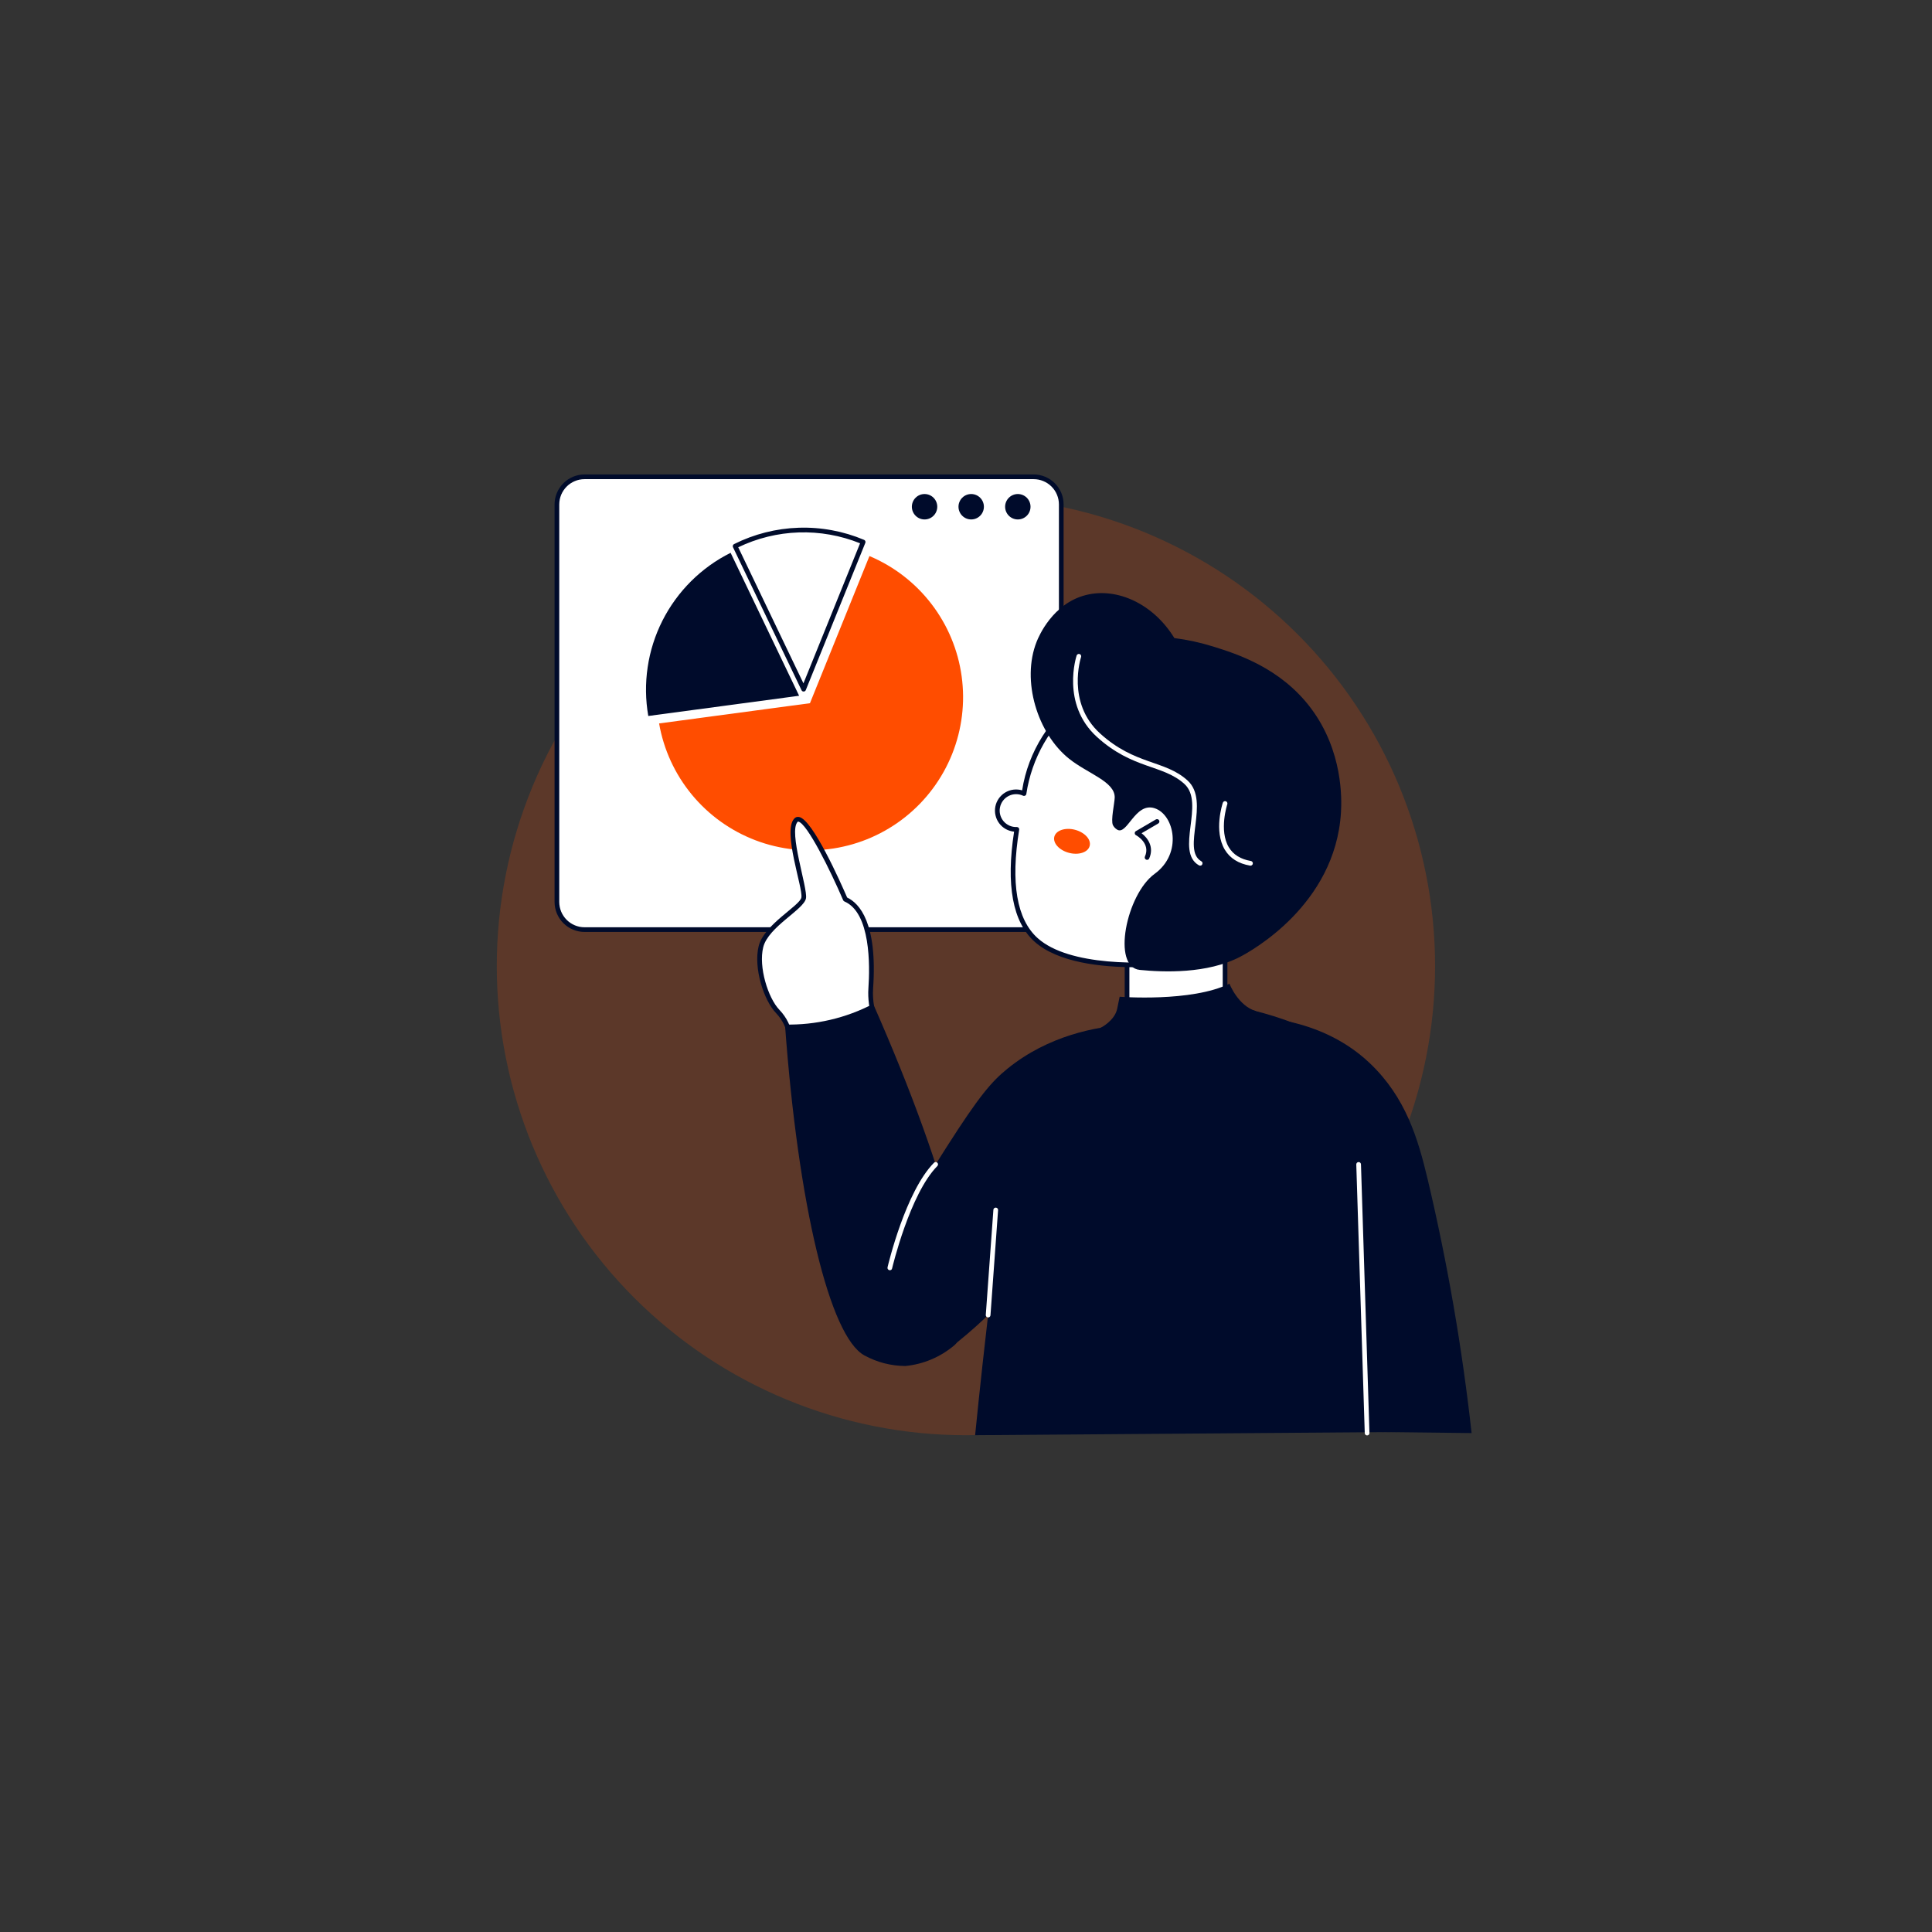 <svg version="1.0" preserveAspectRatio="xMidYMid meet" height="500" viewBox="0 0 375 375" zoomAndPan="magnify" width="500" xmlns:xlink="http://www.w3.org/1999/xlink" xmlns="http://www.w3.org/2000/svg"><rect x="0" y="0" width="375" height="375" fill="#333333" stroke="none"/><defs><filter id="4224a7a11f" height="100%" width="100%" y="0%" x="0%"><feColorMatrix color-interpolation-filters="sRGB" values="0 0 0 0 1 0 0 0 0 1 0 0 0 0 1 0 0 0 1 0"></feColorMatrix></filter><clipPath id="136eb50e82"><path clip-rule="nonzero" d="M 58.711 58.711 L 315.961 58.711 L 315.961 315.961 L 58.711 315.961 Z M 58.711 58.711"></path></clipPath><mask id="b08d58df9d"><g filter="url(#4224a7a11f)"><rect fill-opacity="0.2" height="450" y="-37.5" fill="#000000" width="450" x="-37.5"></rect></g></mask><clipPath id="6fefa52963"><rect height="258" y="0" width="258" x="0"></rect></clipPath></defs><g clip-path="url(#136eb50e82)"><g mask="url(#b08d58df9d)"><g transform="matrix(1, 0, 0, 1, 58, 58)"><g clip-path="url(#6fefa52963)"><path fill-rule="nonzero" fill-opacity="1" d="M 193.875 65.121 C 194.93 66.176 195.957 67.254 196.957 68.359 C 197.957 69.465 198.934 70.594 199.879 71.742 C 200.824 72.895 201.738 74.07 202.629 75.27 C 203.516 76.465 204.371 77.684 205.199 78.922 C 206.027 80.16 206.824 81.418 207.594 82.699 C 208.359 83.977 209.094 85.273 209.797 86.586 C 210.496 87.902 211.168 89.23 211.805 90.578 C 212.441 91.926 213.047 93.289 213.617 94.664 C 214.188 96.043 214.723 97.434 215.223 98.836 C 215.727 100.238 216.195 101.652 216.625 103.078 C 217.059 104.504 217.457 105.941 217.816 107.387 C 218.18 108.832 218.508 110.285 218.797 111.746 C 219.09 113.211 219.344 114.676 219.562 116.152 C 219.781 117.625 219.961 119.105 220.109 120.586 C 220.254 122.07 220.363 123.555 220.438 125.043 C 220.512 126.531 220.547 128.023 220.547 129.512 C 220.547 131.004 220.512 132.492 220.438 133.98 C 220.363 135.469 220.254 136.953 220.109 138.438 C 219.961 139.922 219.781 141.398 219.562 142.875 C 219.344 144.348 219.09 145.816 218.797 147.277 C 218.508 148.738 218.18 150.191 217.816 151.637 C 217.457 153.086 217.059 154.52 216.625 155.945 C 216.195 157.371 215.727 158.785 215.223 160.191 C 214.723 161.594 214.188 162.984 213.617 164.359 C 213.047 165.738 212.441 167.098 211.805 168.445 C 211.168 169.793 210.496 171.125 209.793 172.438 C 209.094 173.754 208.359 175.051 207.594 176.328 C 206.824 177.605 206.027 178.863 205.199 180.102 C 204.371 181.344 203.516 182.562 202.629 183.758 C 201.738 184.953 200.824 186.129 199.879 187.281 C 198.934 188.434 197.957 189.562 196.957 190.664 C 195.957 191.77 194.93 192.848 193.875 193.902 C 192.824 194.957 191.742 195.984 190.641 196.984 C 189.535 197.984 188.406 198.957 187.254 199.902 C 186.102 200.848 184.93 201.766 183.73 202.652 C 182.535 203.543 181.316 204.398 180.078 205.227 C 178.84 206.055 177.578 206.852 176.301 207.617 C 175.023 208.383 173.727 209.117 172.41 209.82 C 171.098 210.523 169.766 211.195 168.418 211.832 C 167.074 212.469 165.711 213.07 164.332 213.641 C 162.957 214.211 161.566 214.75 160.164 215.25 C 158.762 215.754 157.348 216.219 155.918 216.652 C 154.492 217.086 153.059 217.484 151.613 217.844 C 150.168 218.207 148.715 218.535 147.25 218.824 C 145.789 219.113 144.32 219.371 142.848 219.59 C 141.375 219.809 139.895 219.988 138.41 220.137 C 136.93 220.281 135.441 220.391 133.953 220.465 C 132.465 220.539 130.977 220.574 129.484 220.574 C 127.996 220.574 126.508 220.539 125.02 220.465 C 123.531 220.391 122.043 220.281 120.562 220.137 C 119.078 219.988 117.598 219.809 116.125 219.59 C 114.652 219.371 113.184 219.113 111.723 218.824 C 110.258 218.535 108.805 218.207 107.359 217.844 C 105.914 217.484 104.48 217.086 103.051 216.652 C 101.625 216.219 100.211 215.754 98.809 215.25 C 97.406 214.75 96.016 214.211 94.637 213.641 C 93.262 213.07 91.898 212.469 90.551 211.832 C 89.207 211.195 87.875 210.523 86.559 209.82 C 85.246 209.117 83.949 208.383 82.672 207.617 C 81.395 206.852 80.133 206.055 78.895 205.227 C 77.656 204.398 76.438 203.543 75.242 202.652 C 74.043 201.766 72.871 200.848 71.719 199.902 C 70.566 198.957 69.438 197.984 68.332 196.984 C 67.23 195.984 66.148 194.957 65.098 193.902 C 64.043 192.848 63.016 191.77 62.016 190.664 C 61.012 189.562 60.039 188.434 59.094 187.281 C 58.148 186.129 57.234 184.953 56.344 183.758 C 55.457 182.562 54.598 181.344 53.773 180.102 C 52.945 178.863 52.148 177.605 51.379 176.328 C 50.613 175.051 49.879 173.754 49.176 172.438 C 48.477 171.125 47.805 169.793 47.168 168.445 C 46.531 167.098 45.926 165.738 45.355 164.359 C 44.785 162.984 44.25 161.594 43.75 160.191 C 43.246 158.785 42.777 157.371 42.348 155.945 C 41.914 154.52 41.516 153.086 41.152 151.637 C 40.793 150.191 40.465 148.738 40.176 147.277 C 39.883 145.816 39.629 144.348 39.41 142.875 C 39.191 141.398 39.008 139.922 38.863 138.438 C 38.719 136.953 38.609 135.469 38.535 133.98 C 38.461 132.492 38.426 131.004 38.426 129.512 C 38.426 128.023 38.461 126.531 38.535 125.043 C 38.609 123.555 38.719 122.07 38.863 120.586 C 39.008 119.105 39.191 117.625 39.41 116.152 C 39.629 114.676 39.883 113.211 40.176 111.746 C 40.465 110.285 40.793 108.832 41.152 107.387 C 41.516 105.941 41.914 104.504 42.348 103.078 C 42.777 101.652 43.246 100.238 43.75 98.836 C 44.25 97.434 44.785 96.043 45.355 94.664 C 45.926 93.289 46.531 91.926 47.168 90.578 C 47.805 89.23 48.477 87.902 49.176 86.586 C 49.879 85.273 50.613 83.977 51.379 82.699 C 52.148 81.418 52.945 80.16 53.773 78.922 C 54.598 77.684 55.457 76.465 56.344 75.27 C 57.234 74.07 58.148 72.895 59.094 71.742 C 60.039 70.594 61.012 69.465 62.016 68.359 C 63.016 67.254 64.043 66.176 65.098 65.121 C 66.148 64.07 67.23 63.043 68.332 62.039 C 69.438 61.039 70.566 60.066 71.719 59.121 C 72.871 58.176 74.043 57.258 75.242 56.371 C 76.438 55.484 77.656 54.625 78.895 53.797 C 80.133 52.969 81.395 52.172 82.672 51.406 C 83.949 50.641 85.246 49.906 86.559 49.203 C 87.875 48.5 89.207 47.832 90.551 47.195 C 91.898 46.559 93.262 45.953 94.637 45.383 C 96.016 44.812 97.406 44.277 98.809 43.773 C 100.211 43.273 101.625 42.805 103.051 42.371 C 104.48 41.941 105.914 41.543 107.359 41.18 C 108.805 40.82 110.258 40.492 111.723 40.203 C 113.184 39.91 114.652 39.656 116.125 39.438 C 117.598 39.219 119.078 39.035 120.562 38.891 C 122.043 38.742 123.531 38.633 125.02 38.562 C 126.508 38.488 127.996 38.453 129.484 38.453 C 130.977 38.453 132.465 38.488 133.953 38.562 C 135.441 38.633 136.93 38.742 138.41 38.891 C 139.895 39.035 141.375 39.219 142.848 39.438 C 144.32 39.656 145.789 39.91 147.25 40.203 C 148.715 40.492 150.168 40.82 151.613 41.18 C 153.059 41.543 154.492 41.941 155.918 42.371 C 157.348 42.805 158.762 43.273 160.164 43.773 C 161.566 44.277 162.957 44.812 164.332 45.383 C 165.711 45.953 167.074 46.559 168.418 47.195 C 169.766 47.832 171.098 48.5 172.414 49.203 C 173.727 49.906 175.023 50.641 176.301 51.406 C 177.578 52.172 178.84 52.969 180.078 53.797 C 181.316 54.625 182.535 55.484 183.73 56.371 C 184.93 57.258 186.102 58.176 187.254 59.121 C 188.406 60.066 189.535 61.039 190.641 62.039 C 191.742 63.043 192.824 64.07 193.875 65.121 Z M 193.875 65.121" fill="#ff4d00"></path></g></g></g></g><path fill-rule="nonzero" fill-opacity="1" d="M 113.457 92.547 L 200.633 92.547 C 200.984 92.547 201.332 92.582 201.676 92.648 C 202.023 92.719 202.359 92.82 202.684 92.953 C 203.008 93.09 203.316 93.254 203.609 93.449 C 203.902 93.645 204.172 93.867 204.422 94.117 C 204.672 94.367 204.895 94.637 205.09 94.93 C 205.285 95.223 205.449 95.531 205.586 95.855 C 205.719 96.18 205.82 96.516 205.891 96.863 C 205.957 97.207 205.992 97.555 205.992 97.906 L 205.992 175.074 C 205.992 175.426 205.957 175.777 205.891 176.121 C 205.82 176.465 205.719 176.801 205.586 177.125 C 205.449 177.453 205.285 177.762 205.09 178.055 C 204.895 178.348 204.672 178.617 204.422 178.867 C 204.172 179.113 203.902 179.336 203.609 179.531 C 203.316 179.727 203.008 179.895 202.684 180.027 C 202.359 180.164 202.023 180.266 201.676 180.332 C 201.332 180.402 200.984 180.438 200.633 180.438 L 113.457 180.438 C 113.105 180.438 112.758 180.402 112.414 180.332 C 112.066 180.266 111.73 180.164 111.406 180.027 C 111.082 179.895 110.773 179.727 110.48 179.531 C 110.188 179.336 109.918 179.113 109.668 178.867 C 109.418 178.617 109.195 178.348 109 178.055 C 108.805 177.762 108.641 177.453 108.504 177.125 C 108.371 176.801 108.27 176.465 108.199 176.121 C 108.133 175.777 108.098 175.426 108.098 175.074 L 108.098 97.906 C 108.098 97.555 108.133 97.207 108.199 96.863 C 108.27 96.516 108.371 96.18 108.504 95.855 C 108.641 95.531 108.805 95.223 109 94.93 C 109.195 94.637 109.418 94.367 109.668 94.117 C 109.918 93.867 110.188 93.645 110.48 93.449 C 110.773 93.254 111.082 93.09 111.406 92.953 C 111.73 92.82 112.066 92.719 112.414 92.648 C 112.758 92.582 113.105 92.547 113.457 92.547 Z M 113.457 92.547" fill="#ffffff"></path><path fill-rule="nonzero" fill-opacity="1" d="M 200.633 180.891 L 113.457 180.891 C 113.078 180.891 112.699 180.852 112.324 180.777 C 111.949 180.703 111.586 180.594 111.234 180.445 C 110.883 180.301 110.547 180.121 110.23 179.91 C 109.91 179.695 109.617 179.457 109.348 179.184 C 109.078 178.914 108.836 178.621 108.625 178.305 C 108.414 177.988 108.234 177.652 108.086 177.301 C 107.941 176.945 107.828 176.582 107.754 176.207 C 107.68 175.836 107.641 175.457 107.641 175.074 L 107.641 97.906 C 107.641 97.527 107.68 97.148 107.754 96.773 C 107.828 96.398 107.941 96.035 108.086 95.684 C 108.234 95.332 108.414 94.996 108.625 94.68 C 108.836 94.359 109.078 94.066 109.348 93.797 C 109.617 93.527 109.91 93.285 110.23 93.074 C 110.547 92.863 110.883 92.684 111.234 92.535 C 111.586 92.391 111.949 92.277 112.324 92.203 C 112.699 92.129 113.078 92.094 113.457 92.09 L 200.633 92.09 C 201.012 92.094 201.391 92.129 201.766 92.203 C 202.141 92.277 202.504 92.391 202.855 92.535 C 203.207 92.684 203.543 92.863 203.859 93.074 C 204.18 93.285 204.473 93.527 204.742 93.797 C 205.012 94.066 205.254 94.359 205.465 94.68 C 205.676 94.996 205.855 95.332 206.004 95.684 C 206.148 96.035 206.258 96.398 206.336 96.773 C 206.41 97.148 206.445 97.527 206.445 97.906 L 206.445 175.074 C 206.445 175.457 206.41 175.836 206.336 176.207 C 206.258 176.582 206.148 176.945 206.004 177.301 C 205.855 177.652 205.676 177.988 205.465 178.305 C 205.254 178.621 205.012 178.914 204.742 179.184 C 204.473 179.457 204.18 179.695 203.859 179.91 C 203.543 180.121 203.207 180.301 202.855 180.445 C 202.504 180.594 202.141 180.703 201.766 180.777 C 201.391 180.852 201.012 180.891 200.633 180.891 Z M 113.457 93.004 C 113.137 93.004 112.816 93.035 112.5 93.098 C 112.188 93.16 111.879 93.254 111.582 93.379 C 111.285 93.5 111.004 93.652 110.734 93.832 C 110.465 94.008 110.219 94.211 109.992 94.441 C 109.762 94.668 109.559 94.914 109.383 95.184 C 109.203 95.453 109.051 95.734 108.926 96.031 C 108.805 96.328 108.711 96.637 108.648 96.949 C 108.586 97.266 108.555 97.586 108.551 97.906 L 108.551 175.074 C 108.555 175.398 108.586 175.715 108.648 176.031 C 108.711 176.348 108.805 176.652 108.926 176.949 C 109.051 177.25 109.203 177.531 109.383 177.797 C 109.559 178.066 109.762 178.312 109.992 178.543 C 110.219 178.77 110.465 178.973 110.734 179.152 C 111.004 179.332 111.285 179.48 111.582 179.605 C 111.879 179.73 112.188 179.82 112.5 179.887 C 112.816 179.949 113.137 179.98 113.457 179.98 L 200.633 179.98 C 200.953 179.98 201.273 179.949 201.586 179.887 C 201.902 179.82 202.211 179.73 202.508 179.605 C 202.805 179.48 203.086 179.332 203.355 179.152 C 203.621 178.973 203.871 178.77 204.098 178.543 C 204.324 178.312 204.527 178.066 204.707 177.797 C 204.887 177.531 205.039 177.25 205.16 176.949 C 205.285 176.652 205.379 176.348 205.441 176.031 C 205.504 175.715 205.535 175.398 205.535 175.074 L 205.535 97.906 C 205.535 97.586 205.504 97.266 205.441 96.949 C 205.379 96.637 205.285 96.328 205.16 96.031 C 205.039 95.734 204.887 95.453 204.707 95.184 C 204.527 94.914 204.324 94.668 204.098 94.441 C 203.871 94.211 203.621 94.008 203.355 93.832 C 203.086 93.652 202.805 93.5 202.508 93.379 C 202.211 93.254 201.902 93.16 201.586 93.098 C 201.273 93.035 200.953 93.004 200.633 93.004 Z M 113.457 93.004" fill="#000b2b"></path><path fill-rule="nonzero" fill-opacity="1" d="M 141.812 107.301 C 140.391 108.008 139.035 108.828 137.746 109.754 C 136.461 110.68 135.254 111.703 134.129 112.824 C 133.004 113.945 131.973 115.148 131.043 116.434 C 130.109 117.719 129.285 119.07 128.57 120.488 C 127.855 121.902 127.258 123.367 126.777 124.883 C 126.297 126.395 125.941 127.938 125.711 129.508 C 125.477 131.078 125.371 132.656 125.391 134.246 C 125.41 135.832 125.559 137.406 125.832 138.973 L 155.109 135.047 Z M 141.812 107.301" fill="#000b2b"></path><path fill-rule="nonzero" fill-opacity="1" d="M 168.758 107.93 L 157.211 136.492 L 127.93 140.418 C 128.039 141.047 128.168 141.676 128.32 142.301 C 128.469 142.922 128.641 143.539 128.832 144.152 C 129.02 144.766 129.23 145.371 129.461 145.969 C 129.691 146.566 129.941 147.156 130.207 147.742 C 130.477 148.324 130.762 148.898 131.066 149.461 C 131.371 150.023 131.695 150.578 132.035 151.121 C 132.379 151.664 132.734 152.195 133.113 152.715 C 133.488 153.234 133.879 153.742 134.285 154.238 C 134.695 154.73 135.117 155.215 135.559 155.68 C 135.996 156.148 136.453 156.602 136.922 157.039 C 137.387 157.477 137.871 157.898 138.367 158.305 C 138.863 158.711 139.371 159.102 139.891 159.473 C 140.414 159.848 140.945 160.203 141.492 160.543 C 142.035 160.883 142.59 161.203 143.156 161.508 C 143.719 161.809 144.293 162.094 144.879 162.359 C 145.461 162.629 146.051 162.875 146.652 163.102 C 147.25 163.328 147.855 163.539 148.469 163.727 C 149.082 163.914 149.703 164.082 150.324 164.23 C 150.949 164.379 151.578 164.508 152.211 164.617 C 152.84 164.727 153.477 164.812 154.113 164.879 C 154.75 164.945 155.391 164.992 156.031 165.016 C 156.672 165.043 157.312 165.047 157.953 165.031 C 158.594 165.016 159.234 164.98 159.875 164.922 C 160.512 164.863 161.148 164.785 161.781 164.688 C 162.418 164.59 163.047 164.469 163.672 164.328 C 164.297 164.191 164.918 164.031 165.535 163.852 C 166.148 163.672 166.758 163.473 167.363 163.254 C 167.965 163.035 168.559 162.797 169.148 162.539 C 169.734 162.281 170.312 162.004 170.883 161.711 C 171.449 161.414 172.012 161.102 172.559 160.77 C 173.109 160.441 173.648 160.09 174.172 159.727 C 174.699 159.359 175.215 158.977 175.715 158.578 C 176.219 158.18 176.707 157.762 177.18 157.332 C 177.656 156.902 178.117 156.457 178.562 155.996 C 179.008 155.535 179.438 155.059 179.855 154.57 C 180.27 154.082 180.668 153.582 181.051 153.066 C 181.434 152.551 181.801 152.027 182.148 151.488 C 182.5 150.949 182.828 150.402 183.145 149.84 C 183.457 149.281 183.75 148.715 184.027 148.133 C 184.305 147.555 184.562 146.969 184.801 146.375 C 185.039 145.777 185.258 145.176 185.457 144.566 C 185.656 143.957 185.836 143.344 185.996 142.723 C 186.156 142.102 186.297 141.473 186.414 140.844 C 186.535 140.215 186.633 139.582 186.711 138.945 C 186.789 138.309 186.848 137.668 186.883 137.031 C 186.922 136.391 186.938 135.75 186.934 135.105 C 186.93 134.465 186.902 133.824 186.855 133.188 C 186.812 132.547 186.742 131.91 186.656 131.273 C 186.57 130.637 186.461 130.008 186.332 129.379 C 186.207 128.75 186.059 128.125 185.891 127.508 C 185.719 126.891 185.531 126.277 185.324 125.668 C 185.117 125.062 184.887 124.465 184.641 123.871 C 184.395 123.281 184.129 122.695 183.844 122.121 C 183.559 121.547 183.258 120.984 182.934 120.43 C 182.613 119.875 182.273 119.328 181.918 118.797 C 181.562 118.262 181.188 117.742 180.797 117.234 C 180.406 116.723 180 116.227 179.578 115.746 C 179.156 115.262 178.719 114.793 178.266 114.34 C 177.816 113.887 177.348 113.445 176.867 113.023 C 176.387 112.598 175.891 112.191 175.383 111.797 C 174.875 111.406 174.355 111.031 173.824 110.672 C 173.293 110.312 172.75 109.973 172.195 109.648 C 171.645 109.328 171.078 109.023 170.508 108.734 C 169.934 108.449 169.352 108.18 168.758 107.93 Z M 168.758 107.93" fill="#ff4d00"></path><path fill-rule="nonzero" fill-opacity="1" d="M 142.684 106.02 L 155.984 133.766 L 167.535 105.203 C 165.555 104.371 163.512 103.762 161.402 103.371 C 159.293 102.98 157.164 102.82 155.02 102.891 C 152.875 102.961 150.762 103.258 148.684 103.785 C 146.602 104.312 144.605 105.059 142.684 106.02 Z M 142.684 106.02" fill="#ffffff"></path><path fill-rule="nonzero" fill-opacity="1" d="M 155.574 133.961 L 142.273 106.215 C 142.223 106.102 142.215 105.988 142.254 105.871 C 142.293 105.754 142.371 105.664 142.48 105.609 C 144.43 104.633 146.461 103.879 148.57 103.344 C 150.684 102.809 152.828 102.504 155.008 102.434 C 157.184 102.359 159.344 102.523 161.488 102.922 C 163.629 103.316 165.703 103.938 167.711 104.785 C 167.828 104.832 167.91 104.914 167.957 105.027 C 168.004 105.145 168.004 105.262 167.957 105.375 L 156.406 133.938 C 156.332 134.121 156.195 134.219 155.996 134.223 C 155.801 134.23 155.656 134.141 155.574 133.961 Z M 143.289 106.227 L 155.949 132.637 L 166.941 105.453 C 165.051 104.691 163.105 104.133 161.098 103.777 C 159.094 103.422 157.07 103.277 155.035 103.344 C 153 103.41 150.992 103.688 149.012 104.172 C 147.035 104.656 145.125 105.344 143.289 106.227 Z M 143.289 106.227" fill="#000b2b"></path><path fill-rule="nonzero" fill-opacity="1" d="M 218.762 171.867 L 237.785 171.867 L 237.785 201.742 L 218.762 201.742 Z M 218.762 171.867" fill="#ffffff"></path><path fill-rule="nonzero" fill-opacity="1" d="M 237.785 202.199 L 218.762 202.199 C 218.633 202.199 218.527 202.152 218.438 202.066 C 218.348 201.977 218.305 201.867 218.305 201.742 L 218.305 171.867 C 218.305 171.742 218.348 171.633 218.438 171.547 C 218.527 171.457 218.633 171.41 218.762 171.41 L 237.785 171.41 C 237.91 171.41 238.016 171.457 238.105 171.547 C 238.195 171.633 238.238 171.742 238.238 171.867 L 238.238 201.742 C 238.238 201.867 238.195 201.977 238.105 202.066 C 238.016 202.152 237.91 202.199 237.785 202.199 Z M 219.215 201.289 L 237.328 201.289 L 237.328 172.324 L 219.215 172.324 Z M 219.215 201.289" fill="#000b2b"></path><path fill-rule="nonzero" fill-opacity="1" d="M 218.762 198.945 C 218.762 198.945 199.965 204.977 196.617 221.422 C 193.27 237.867 189.27 278.57 189.27 278.57 L 271.383 277.949 C 267.297 222.707 270.617 213.223 262.75 205.488 C 254.625 197.5 237.785 194.973 237.785 194.973 C 237.785 194.973 233.285 200.594 218.762 198.945 Z M 218.762 198.945" fill="#000b2b"></path><path fill-rule="nonzero" fill-opacity="1" d="M 249.711 198.188 C 253.809 199.047 260.348 201.07 265.938 206.418 C 272.91 213.09 275.23 221.016 277.141 229.027 C 280.969 245.234 283.801 261.609 285.637 278.16 L 255.762 277.816 C 253.23 265.199 250.703 252.578 248.172 239.961 Z M 249.711 198.188" fill="#000b2b"></path><path fill-rule="nonzero" fill-opacity="1" d="M 218.555 198.879 C 212.75 199.312 203.555 200.941 195.531 207.445 C 192.484 209.914 190.082 212.699 183.812 222.52 C 179.867 228.703 174.688 237.207 169.012 247.734 L 185.871 260.48 C 205.191 244.914 216.238 222.902 218.555 198.879 Z M 218.555 198.879" fill="#000b2b"></path><path fill-rule="nonzero" fill-opacity="1" d="M 213.656 199.484 C 213.656 199.484 216.363 198.125 216.844 195.797 L 217.324 193.465 C 217.324 193.465 231.301 194.562 238.633 190.93 C 238.633 190.93 240.309 195.266 243.809 196.266 C 243.809 196.266 225.27 210.984 213.656 199.484 Z M 213.656 199.484" fill="#000b2b"></path><path fill-rule="nonzero" fill-opacity="1" d="M 232.145 130.148 C 231.207 129.977 230.262 129.852 229.309 129.777 C 228.355 129.699 227.402 129.672 226.449 129.688 C 225.496 129.707 224.543 129.773 223.594 129.887 C 222.648 130.004 221.707 130.164 220.773 130.371 C 219.844 130.582 218.926 130.836 218.016 131.137 C 217.109 131.438 216.223 131.781 215.352 132.172 C 214.48 132.562 213.629 132.992 212.801 133.469 C 211.973 133.945 211.168 134.461 210.391 135.016 C 209.617 135.57 208.867 136.164 208.152 136.793 C 207.434 137.426 206.75 138.09 206.102 138.789 C 205.449 139.488 204.836 140.219 204.258 140.977 C 203.68 141.738 203.145 142.527 202.645 143.34 C 202.148 144.156 201.691 144.992 201.277 145.855 C 200.863 146.715 200.492 147.594 200.164 148.492 C 199.84 149.387 199.559 150.301 199.324 151.227 C 199.09 152.152 198.902 153.086 198.762 154.031 C 198.512 153.914 198.25 153.828 197.98 153.77 C 197.711 153.711 197.438 153.688 197.164 153.691 C 196.887 153.695 196.613 153.73 196.348 153.797 C 196.078 153.863 195.82 153.957 195.574 154.082 C 195.328 154.207 195.102 154.359 194.891 154.535 C 194.676 154.711 194.488 154.91 194.32 155.129 C 194.152 155.348 194.012 155.586 193.898 155.836 C 193.785 156.09 193.703 156.348 193.648 156.621 C 193.594 156.891 193.57 157.164 193.578 157.438 C 193.586 157.715 193.625 157.988 193.695 158.254 C 193.766 158.52 193.863 158.777 193.988 159.02 C 194.117 159.266 194.27 159.492 194.449 159.703 C 194.629 159.914 194.828 160.102 195.051 160.266 C 195.273 160.43 195.512 160.566 195.762 160.676 C 196.016 160.789 196.277 160.867 196.547 160.918 C 196.82 160.969 197.094 160.992 197.367 160.98 C 195.352 173.324 197.688 179.383 201.129 182.453 C 209.082 189.555 229.988 186.723 229.996 186.676 C 230.844 186.586 231.684 186.461 232.52 186.297 C 233.355 186.133 234.18 185.93 234.996 185.691 C 235.812 185.453 236.617 185.18 237.41 184.871 C 238.203 184.562 238.98 184.219 239.742 183.84 C 240.504 183.461 241.246 183.047 241.969 182.602 C 242.695 182.156 243.398 181.68 244.082 181.172 C 244.762 180.664 245.422 180.125 246.055 179.559 C 246.691 178.992 247.297 178.398 247.879 177.777 C 248.461 177.156 249.012 176.512 249.535 175.84 C 250.059 175.168 250.551 174.477 251.012 173.762 C 251.473 173.047 251.902 172.312 252.301 171.559 C 252.695 170.809 253.059 170.039 253.383 169.254 C 253.711 168.469 254.004 167.668 254.258 166.859 C 254.516 166.047 254.734 165.227 254.918 164.395 C 255.102 163.566 255.246 162.727 255.355 161.883 C 255.461 161.039 255.531 160.191 255.562 159.344 C 255.598 158.492 255.59 157.645 255.547 156.793 C 255.504 155.945 255.422 155.098 255.305 154.254 C 255.184 153.414 255.027 152.578 254.832 151.75 C 254.641 150.922 254.41 150.102 254.145 149.297 C 253.875 148.488 253.574 147.695 253.234 146.914 C 252.898 146.133 252.527 145.367 252.121 144.621 C 251.715 143.871 251.277 143.145 250.805 142.438 C 250.332 141.727 249.832 141.043 249.301 140.379 C 248.766 139.715 248.207 139.078 247.617 138.465 C 247.027 137.848 246.414 137.262 245.77 136.703 C 245.129 136.145 244.465 135.617 243.773 135.117 C 243.086 134.621 242.375 134.152 241.645 133.715 C 240.914 133.281 240.168 132.879 239.398 132.508 C 238.633 132.141 237.852 131.809 237.055 131.508 C 236.258 131.207 235.449 130.945 234.629 130.719 C 233.812 130.492 232.984 130.301 232.145 130.148 Z M 232.145 130.148" fill="#ffffff"></path><path fill-rule="nonzero" fill-opacity="1" d="M 220.379 187.738 C 213.738 187.738 205.348 186.828 200.824 182.793 C 196.562 178.988 195.227 171.801 196.836 161.426 C 196.551 161.398 196.273 161.34 196 161.254 C 195.727 161.172 195.465 161.059 195.215 160.918 C 194.965 160.777 194.734 160.613 194.52 160.426 C 194.305 160.234 194.109 160.027 193.938 159.797 C 193.766 159.566 193.621 159.324 193.5 159.062 C 193.383 158.805 193.289 158.535 193.227 158.254 C 193.16 157.977 193.125 157.695 193.121 157.406 C 193.117 157.121 193.141 156.84 193.195 156.559 C 193.25 156.277 193.336 156.004 193.445 155.738 C 193.559 155.477 193.695 155.227 193.859 154.992 C 194.023 154.758 194.207 154.543 194.418 154.348 C 194.625 154.152 194.852 153.977 195.098 153.832 C 195.344 153.684 195.602 153.559 195.871 153.465 C 196.141 153.371 196.418 153.305 196.699 153.27 C 196.984 153.234 197.27 153.227 197.555 153.25 C 197.84 153.273 198.121 153.324 198.395 153.406 C 200.742 138.219 215.809 126.707 232.227 129.703 C 233.078 129.859 233.918 130.051 234.75 130.281 C 235.582 130.512 236.402 130.777 237.211 131.082 C 238.02 131.383 238.812 131.723 239.59 132.098 C 240.367 132.473 241.129 132.879 241.871 133.32 C 242.613 133.762 243.332 134.238 244.031 134.742 C 244.73 135.25 245.406 135.785 246.059 136.352 C 246.711 136.918 247.336 137.516 247.934 138.137 C 248.531 138.758 249.102 139.406 249.645 140.078 C 250.184 140.754 250.695 141.449 251.172 142.168 C 251.652 142.887 252.098 143.625 252.508 144.383 C 252.922 145.141 253.301 145.918 253.645 146.707 C 253.988 147.5 254.297 148.305 254.566 149.125 C 254.84 149.945 255.074 150.773 255.27 151.617 C 255.469 152.457 255.629 153.305 255.75 154.16 C 255.871 155.012 255.957 155.871 256 156.734 C 256.047 157.598 256.055 158.461 256.023 159.32 C 255.988 160.184 255.922 161.043 255.812 161.902 C 255.703 162.758 255.559 163.609 255.375 164.453 C 255.188 165.297 254.969 166.129 254.707 166.953 C 254.449 167.777 254.156 168.586 253.824 169.383 C 253.492 170.184 253.129 170.965 252.727 171.727 C 252.328 172.492 251.895 173.238 251.426 173.965 C 250.957 174.691 250.461 175.395 249.93 176.078 C 249.398 176.758 248.84 177.414 248.254 178.047 C 247.664 178.68 247.047 179.281 246.406 179.859 C 245.762 180.438 245.098 180.984 244.406 181.5 C 243.715 182.02 243 182.504 242.266 182.957 C 241.531 183.41 240.777 183.832 240.004 184.219 C 239.234 184.605 238.445 184.957 237.641 185.27 C 236.84 185.586 236.023 185.867 235.195 186.109 C 234.367 186.355 233.527 186.559 232.684 186.727 C 231.836 186.898 230.98 187.027 230.125 187.121 C 226.891 187.539 223.641 187.746 220.379 187.738 Z M 197.82 161.055 C 196.133 171.383 197.348 178.469 201.434 182.113 C 207.48 187.516 221.98 187.297 229.863 186.242 C 229.895 186.23 229.922 186.227 229.949 186.223 C 230.816 186.133 231.676 186 232.531 185.832 C 233.387 185.66 234.23 185.449 235.066 185.199 C 235.902 184.949 236.723 184.664 237.531 184.336 C 238.34 184.012 239.129 183.648 239.902 183.25 C 240.68 182.852 241.434 182.418 242.168 181.945 C 242.902 181.477 243.613 180.977 244.301 180.438 C 244.988 179.902 245.648 179.336 246.281 178.742 C 246.918 178.145 247.523 177.52 248.098 176.863 C 248.676 176.211 249.219 175.535 249.734 174.828 C 250.246 174.125 250.727 173.398 251.172 172.652 C 251.621 171.902 252.031 171.133 252.402 170.348 C 252.777 169.562 253.117 168.758 253.418 167.941 C 253.715 167.121 253.977 166.293 254.199 165.449 C 254.422 164.609 254.605 163.758 254.75 162.898 C 254.895 162.039 254.996 161.172 255.062 160.305 C 255.125 159.434 255.148 158.566 255.129 157.695 C 255.113 156.824 255.055 155.953 254.957 155.09 C 254.855 154.223 254.719 153.363 254.539 152.512 C 254.363 151.656 254.145 150.816 253.891 149.98 C 253.633 149.148 253.336 148.332 253.004 147.523 C 252.672 146.719 252.305 145.934 251.898 145.16 C 251.492 144.391 251.051 143.641 250.574 142.91 C 250.098 142.18 249.59 141.473 249.051 140.789 C 248.508 140.105 247.938 139.453 247.332 138.82 C 246.73 138.191 246.102 137.594 245.441 137.02 C 244.785 136.449 244.102 135.91 243.395 135.402 C 242.684 134.895 241.953 134.422 241.203 133.984 C 240.449 133.543 239.68 133.141 238.887 132.773 C 238.098 132.402 237.293 132.074 236.473 131.781 C 235.652 131.488 234.82 131.234 233.977 131.02 C 233.133 130.801 232.277 130.625 231.418 130.488 C 230.559 130.352 229.691 130.258 228.824 130.203 C 227.953 130.145 227.082 130.129 226.211 130.156 C 225.34 130.18 224.473 130.246 223.609 130.352 C 222.742 130.457 221.887 130.602 221.035 130.789 C 220.184 130.973 219.34 131.199 218.512 131.461 C 217.68 131.727 216.863 132.027 216.062 132.367 C 215.258 132.707 214.473 133.082 213.707 133.496 C 212.938 133.906 212.191 134.355 211.465 134.836 C 210.742 135.316 210.039 135.832 209.359 136.379 C 208.684 136.926 208.031 137.504 207.406 138.113 C 206.781 138.719 206.188 139.355 205.621 140.02 C 205.059 140.684 204.523 141.371 204.023 142.082 C 203.52 142.797 203.055 143.531 202.621 144.285 C 202.188 145.043 201.789 145.816 201.43 146.609 C 201.07 147.402 200.746 148.211 200.461 149.035 C 200.172 149.855 199.926 150.691 199.719 151.535 C 199.508 152.383 199.34 153.238 199.211 154.098 C 199.199 154.168 199.176 154.234 199.133 154.293 C 199.094 154.352 199.039 154.398 198.977 154.434 C 198.914 154.465 198.848 154.484 198.773 154.484 C 198.703 154.488 198.633 154.473 198.57 154.445 C 198.352 154.344 198.121 154.266 197.887 154.215 C 197.652 154.164 197.41 154.145 197.172 154.148 C 196.93 154.152 196.691 154.184 196.457 154.238 C 196.223 154.297 195.996 154.383 195.781 154.492 C 195.566 154.602 195.367 154.73 195.18 154.887 C 194.996 155.043 194.828 155.215 194.684 155.406 C 194.539 155.598 194.414 155.805 194.316 156.023 C 194.215 156.246 194.145 156.473 194.098 156.711 C 194.047 156.945 194.027 157.188 194.035 157.426 C 194.043 157.668 194.074 157.906 194.137 158.141 C 194.199 158.375 194.285 158.598 194.395 158.812 C 194.508 159.027 194.641 159.227 194.797 159.41 C 194.953 159.594 195.129 159.754 195.324 159.898 C 195.52 160.043 195.727 160.164 195.945 160.262 C 196.168 160.355 196.398 160.426 196.633 160.473 C 196.871 160.516 197.109 160.535 197.352 160.523 C 197.496 160.52 197.617 160.57 197.711 160.68 C 197.805 160.785 197.844 160.91 197.82 161.055 Z M 197.82 161.055" fill="#000b2b"></path><path fill-rule="nonzero" fill-opacity="1" d="M 201.219 124.535 C 198.188 132.145 201.395 142.391 207.523 147.281 C 211.152 150.18 216.449 151.711 216.363 154.82 C 216.332 155.938 215.566 159.227 216.02 160.16 C 216.199 160.5 216.449 160.777 216.773 160.988 C 218.762 162.359 220.266 155.645 224.102 156.875 C 227.938 158.109 229.586 165.648 224.102 169.621 C 218.621 173.598 215.742 187.711 221.227 188.258 C 225.824 188.719 234.332 189.039 240.684 185.727 C 242.672 184.691 259.184 175.719 260.281 157.699 C 260.441 155.105 260.676 145.801 254.48 137.508 C 248.551 129.574 239.957 126.891 235.477 125.492 C 233.012 124.727 230.5 124.176 227.941 123.848 C 223.898 117.238 216.875 113.973 210.809 115.488 C 204.293 117.117 201.598 123.586 201.219 124.535 Z M 201.219 124.535" fill="#000b2b"></path><path fill-rule="nonzero" fill-opacity="1" d="M 171.137 201.211 C 171.137 201.211 168.672 196.754 169.012 191.82 C 169.355 186.887 169.355 176.816 164.078 174.555 C 164.078 174.555 156.543 157.012 154.488 159.207 C 152.43 161.398 156.336 172.363 155.996 174.281 C 155.652 176.195 148.73 179.625 147.703 183.738 C 146.676 187.852 148.715 194.016 150.977 196.348 C 152.383 197.836 153.199 199.602 153.426 201.641 C 153.426 201.641 163.941 205.527 171.137 201.211 Z M 171.137 201.211" fill="#ffffff"></path><path fill-rule="nonzero" fill-opacity="1" d="M 162.758 203.695 C 159.508 203.664 156.344 203.117 153.27 202.062 C 153.082 201.996 152.984 201.863 152.973 201.668 C 152.746 199.742 151.973 198.074 150.648 196.66 C 148.254 194.195 146.211 187.832 147.262 183.625 C 148.312 179.422 155.258 175.812 155.547 174.203 C 155.879 172.336 151.844 161.363 154.156 158.895 C 154.41 158.613 154.727 158.508 155.098 158.578 C 157.734 159.039 163.18 171.32 164.43 174.211 C 166.773 175.316 170.355 179.082 169.469 191.855 C 169.141 196.598 171.512 200.945 171.535 200.988 C 171.598 201.098 171.609 201.211 171.578 201.328 C 171.547 201.445 171.477 201.539 171.371 201.602 C 168.676 203.219 165.531 203.695 162.758 203.695 Z M 153.848 201.301 C 155.473 201.84 164.254 204.492 170.535 201.031 C 169.934 199.812 168.266 196.004 168.559 191.789 C 168.859 187.461 169.008 177.16 163.902 174.973 C 163.789 174.926 163.711 174.844 163.66 174.734 C 161.195 168.992 156.645 159.773 154.941 159.473 C 154.891 159.457 154.852 159.473 154.82 159.516 C 153.004 161.453 156.801 172.355 156.441 174.359 C 156.055 176.543 149.137 179.883 148.145 183.844 C 147.188 187.668 149.082 193.738 151.301 196.027 C 152.711 197.512 153.559 199.273 153.848 201.301 Z M 153.848 201.301" fill="#000b2b"></path><path fill-rule="nonzero" fill-opacity="1" d="M 152.363 198.863 C 154.914 233.984 161.074 259.445 167.781 263.086 C 170.258 264.43 172.906 265.117 175.727 265.141 C 177.469 264.969 179.145 264.547 180.758 263.867 C 182.367 263.191 183.844 262.289 185.184 261.164 C 191.473 255.934 184.438 228.75 169.477 194.855 C 166.84 196.234 164.07 197.262 161.172 197.941 C 158.273 198.617 155.34 198.926 152.363 198.863 Z M 152.363 198.863" fill="#000b2b"></path><path fill-rule="nonzero" fill-opacity="1" d="M 181.922 98.355 C 181.922 98.684 181.859 99 181.734 99.301 C 181.609 99.602 181.434 99.871 181.199 100.102 C 180.969 100.332 180.703 100.512 180.402 100.637 C 180.098 100.762 179.785 100.824 179.457 100.824 C 179.129 100.824 178.816 100.762 178.512 100.637 C 178.211 100.512 177.945 100.332 177.715 100.102 C 177.48 99.871 177.305 99.602 177.18 99.301 C 177.055 99 176.992 98.684 176.992 98.355 C 176.992 98.031 177.055 97.715 177.18 97.414 C 177.305 97.113 177.48 96.844 177.715 96.613 C 177.945 96.383 178.211 96.203 178.512 96.078 C 178.816 95.953 179.129 95.891 179.457 95.891 C 179.785 95.891 180.098 95.953 180.402 96.078 C 180.703 96.203 180.969 96.383 181.199 96.613 C 181.434 96.844 181.609 97.113 181.734 97.414 C 181.859 97.715 181.922 98.031 181.922 98.355 Z M 181.922 98.355" fill="#000b2b"></path><path fill-rule="nonzero" fill-opacity="1" d="M 190.973 98.355 C 190.973 98.684 190.91 99 190.785 99.301 C 190.66 99.602 190.484 99.871 190.25 100.102 C 190.02 100.332 189.754 100.512 189.453 100.637 C 189.148 100.762 188.836 100.824 188.508 100.824 C 188.18 100.824 187.867 100.762 187.562 100.637 C 187.262 100.512 186.996 100.332 186.766 100.102 C 186.531 99.871 186.355 99.602 186.23 99.301 C 186.105 99 186.043 98.684 186.043 98.355 C 186.043 98.031 186.105 97.715 186.23 97.414 C 186.355 97.113 186.531 96.844 186.766 96.613 C 186.996 96.383 187.262 96.203 187.562 96.078 C 187.867 95.953 188.18 95.891 188.508 95.891 C 188.836 95.891 189.148 95.953 189.453 96.078 C 189.754 96.203 190.02 96.383 190.25 96.613 C 190.484 96.844 190.66 97.113 190.785 97.414 C 190.91 97.715 190.973 98.031 190.973 98.355 Z M 190.973 98.355" fill="#000b2b"></path><path fill-rule="nonzero" fill-opacity="1" d="M 200.023 98.355 C 200.023 98.684 199.961 99 199.836 99.301 C 199.711 99.602 199.535 99.871 199.305 100.102 C 199.07 100.332 198.805 100.512 198.504 100.637 C 198.199 100.762 197.887 100.824 197.559 100.824 C 197.23 100.824 196.918 100.762 196.617 100.637 C 196.312 100.512 196.047 100.332 195.816 100.102 C 195.586 99.871 195.406 99.602 195.281 99.301 C 195.156 99 195.094 98.684 195.094 98.355 C 195.094 98.031 195.156 97.715 195.281 97.414 C 195.406 97.113 195.586 96.844 195.816 96.613 C 196.047 96.383 196.312 96.203 196.617 96.078 C 196.918 95.953 197.23 95.891 197.559 95.891 C 197.887 95.891 198.199 95.953 198.504 96.078 C 198.805 96.203 199.07 96.383 199.305 96.613 C 199.535 96.844 199.711 97.113 199.836 97.414 C 199.961 97.715 200.023 98.031 200.023 98.355 Z M 200.023 98.355" fill="#000b2b"></path><path fill-rule="nonzero" fill-opacity="1" d="M 222.648 166.895 C 222.57 166.895 222.5 166.875 222.43 166.836 C 222.363 166.801 222.309 166.75 222.266 166.688 C 222.223 166.621 222.199 166.551 222.195 166.473 C 222.188 166.398 222.199 166.324 222.23 166.254 C 223.367 163.688 220.613 162.176 220.496 162.109 C 220.34 162.027 220.262 161.895 220.258 161.719 C 220.254 161.539 220.328 161.406 220.484 161.316 L 224.352 159.055 C 224.461 158.992 224.578 158.977 224.699 159.008 C 224.82 159.039 224.914 159.109 224.977 159.219 C 225.039 159.328 225.055 159.441 225.023 159.562 C 224.992 159.684 224.922 159.777 224.812 159.84 L 221.578 161.73 C 222.762 162.633 224.051 164.387 223.062 166.621 C 222.984 166.801 222.844 166.891 222.648 166.895 Z M 222.648 166.895" fill="#000b2b"></path><path fill-rule="nonzero" fill-opacity="1" d="M 208.664 161.062 C 209.117 161.18 209.539 161.352 209.93 161.578 C 210.32 161.801 210.648 162.059 210.918 162.355 C 211.184 162.648 211.367 162.953 211.469 163.273 C 211.57 163.594 211.582 163.902 211.504 164.199 C 211.426 164.496 211.266 164.758 211.02 164.988 C 210.773 165.215 210.461 165.391 210.086 165.516 C 209.711 165.641 209.297 165.707 208.848 165.711 C 208.395 165.715 207.945 165.656 207.488 165.535 C 207.035 165.418 206.609 165.246 206.223 165.02 C 205.832 164.797 205.504 164.539 205.234 164.242 C 204.969 163.949 204.785 163.645 204.684 163.324 C 204.582 163.004 204.566 162.695 204.645 162.398 C 204.723 162.102 204.887 161.84 205.133 161.609 C 205.379 161.383 205.688 161.207 206.066 161.082 C 206.441 160.957 206.855 160.891 207.305 160.887 C 207.754 160.883 208.207 160.941 208.664 161.062 Z M 208.664 161.062" fill="#ff4d00"></path><path fill-rule="nonzero" fill-opacity="1" d="M 191.793 255.715 C 191.66 255.715 191.551 255.668 191.461 255.57 C 191.371 255.473 191.328 255.359 191.34 255.227 L 192.816 234.82 C 192.824 234.695 192.875 234.59 192.973 234.508 C 193.066 234.426 193.176 234.391 193.305 234.398 C 193.43 234.406 193.531 234.461 193.617 234.555 C 193.699 234.648 193.734 234.762 193.727 234.887 L 192.25 255.293 C 192.242 255.414 192.191 255.512 192.105 255.594 C 192.016 255.676 191.914 255.715 191.793 255.715 Z M 191.793 255.715" fill="#ffffff"></path><path fill-rule="nonzero" fill-opacity="1" d="M 265.355 278.613 C 265.23 278.613 265.125 278.57 265.035 278.484 C 264.949 278.398 264.902 278.297 264.898 278.172 L 263.254 226.023 C 263.25 225.898 263.293 225.789 263.379 225.695 C 263.465 225.605 263.57 225.559 263.695 225.555 C 263.82 225.551 263.93 225.59 264.02 225.676 C 264.113 225.762 264.16 225.867 264.164 225.996 L 265.809 278.145 C 265.812 278.273 265.77 278.383 265.68 278.477 C 265.59 278.566 265.484 278.613 265.355 278.613 Z M 265.355 278.613" fill="#ffffff"></path><path fill-rule="nonzero" fill-opacity="1" d="M 172.715 246.547 C 172.566 246.547 172.449 246.488 172.355 246.375 C 172.266 246.258 172.238 246.129 172.27 245.988 C 172.41 245.387 175.777 231.258 181.289 225.688 C 181.379 225.598 181.484 225.551 181.613 225.551 C 181.738 225.551 181.848 225.594 181.934 225.684 C 182.023 225.773 182.07 225.879 182.07 226.004 C 182.07 226.133 182.027 226.238 181.938 226.328 C 176.602 231.715 173.191 246.051 173.156 246.195 C 173.102 246.43 172.953 246.547 172.715 246.547 Z M 172.715 246.547" fill="#ffffff"></path><path fill-rule="nonzero" fill-opacity="1" d="M 232.945 168.02 C 232.863 168.02 232.785 168 232.715 167.961 C 228.012 165.273 233.973 155.895 229.895 152.168 C 225.738 148.375 219.84 149.348 212.902 143.027 C 205.879 136.633 208.945 127.324 208.977 127.23 C 209.016 127.113 209.094 127.027 209.207 126.973 C 209.32 126.918 209.434 126.91 209.551 126.949 C 209.672 126.992 209.758 127.066 209.812 127.18 C 209.867 127.289 209.875 127.406 209.836 127.523 C 209.809 127.609 206.938 136.367 213.516 142.355 C 220.305 148.535 226.133 147.5 230.508 151.496 C 234.973 155.57 229.262 164.934 233.168 167.168 C 233.375 167.285 233.445 167.457 233.387 167.684 C 233.324 167.91 233.18 168.023 232.945 168.02 Z M 232.945 168.02" fill="#ffffff"></path><path fill-rule="nonzero" fill-opacity="1" d="M 242.629 168.016 C 240.375 167.625 238.723 166.582 237.727 164.914 C 235.559 161.285 237.277 156.027 237.352 155.809 C 237.395 155.688 237.469 155.602 237.582 155.547 C 237.695 155.488 237.809 155.48 237.93 155.52 C 238.047 155.562 238.137 155.637 238.191 155.75 C 238.25 155.863 238.258 155.977 238.219 156.098 C 238.199 156.148 236.559 161.184 238.512 164.453 C 239.367 165.879 240.805 166.777 242.785 167.117 C 242.914 167.137 243.016 167.199 243.09 167.301 C 243.164 167.406 243.191 167.52 243.168 167.648 C 243.148 167.773 243.086 167.871 242.977 167.945 C 242.871 168.016 242.758 168.039 242.633 168.016 Z M 242.629 168.016" fill="#ffffff"></path></svg>